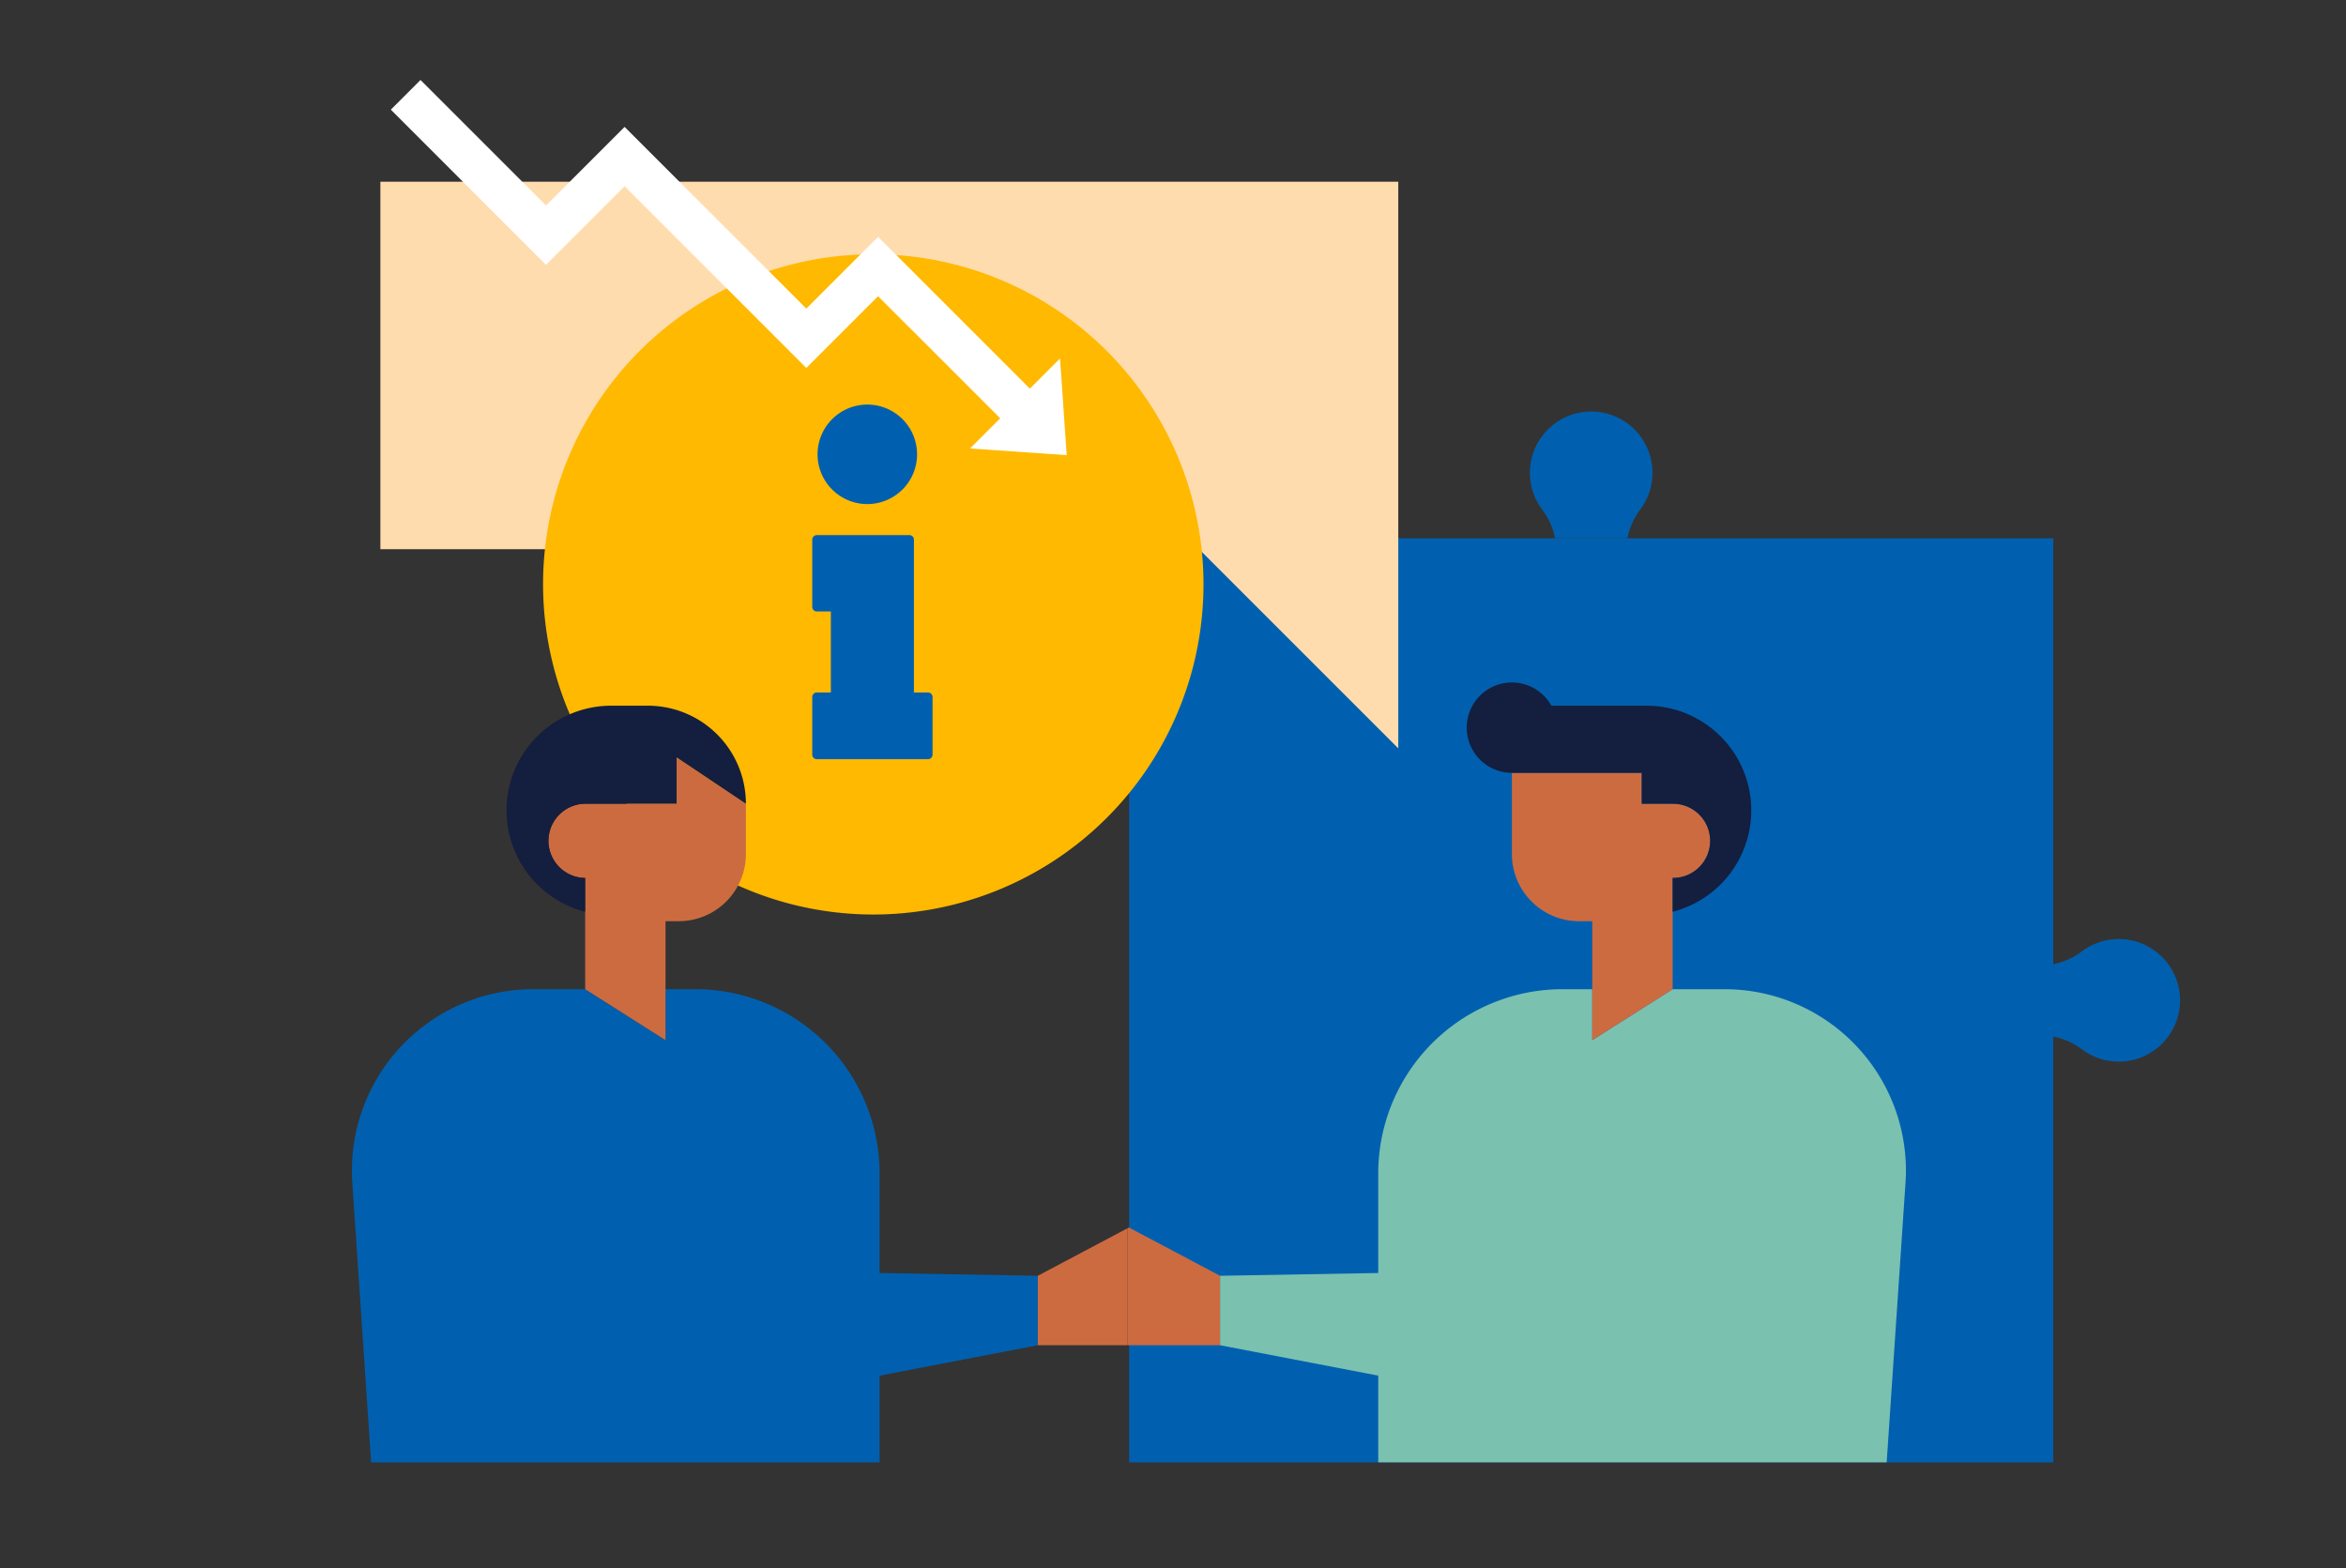 <?xml version="1.0" standalone="no"?>
<svg xmlns="http://www.w3.org/2000/svg" xmlns:xlink="http://www.w3.org/1999/xlink" width="540" height="361" viewBox="0 0 540 361">
  <rect x="0" y="0" width="540" height="361" fill="#333333" stroke="none"/>
  <defs>
    <clipPath id="clip-mod-_harm_minimisation">
      <rect width="540" height="361"/>
    </clipPath>
  </defs>
  <g id="mod-_harm_minimisation" data-name="mod- harm minimisation" clip-path="url(#clip-mod-_harm_minimisation)">
    <g id="Group_3078" data-name="Group 3078" transform="translate(12.674 -49.044)">
      <g id="Group_3067" data-name="Group 3067" transform="translate(247.234 143.796)">
        <g id="Group_3064" data-name="Group 3064" transform="translate(0 29.155)">
          <rect id="Rectangle_605" data-name="Rectangle 605" width="212.714" height="212.714" fill="#0060af"/>
        </g>
        <g id="Group_3065" data-name="Group 3065" transform="translate(212.714 121.411)">
          <path id="Path_4210" data-name="Path 4210" d="M212.96,162.918a16.282,16.282,0,0,1,6.547,2.913,14.109,14.109,0,1,0-.043-22.452,15.908,15.908,0,0,1-6.5,2.884Z" transform="translate(-212.96 -140.487)" fill="#0060af"/>
        </g>
        <g id="Group_3066" data-name="Group 3066" transform="translate(92.257)">
          <path id="Path_4211" data-name="Path 4211" d="M190.9,124.8a16.329,16.329,0,0,1,2.911-6.547,14.107,14.107,0,1,0-22.449.046,15.969,15.969,0,0,1,2.884,6.5Z" transform="translate(-168.473 -95.647)" fill="#0060af"/>
        </g>
      </g>
      <g id="Group_3069" data-name="Group 3069" transform="translate(74.881 90.876)">
        <g id="Group_3068" data-name="Group 3068">
          <path id="Path_4212" data-name="Path 4212" d="M305.046,76.1V206.537l-45.855-45.854H70.746V76.1Z" transform="translate(-70.746 -76.103)" fill="#ffdcae"/>
        </g>
      </g>
      <g id="Group_3071" data-name="Group 3071" transform="translate(112.329 107.572)">
        <path id="Path_4213" data-name="Path 4213" d="M160.587,82.269a75.943,75.943,0,0,0-46.174,136.288c1.538,1.183,3.1,2.329,4.73,3.39A75.992,75.992,0,1,0,160.587,82.269Z" transform="translate(-84.577 -82.269)" fill="#ffb900"/>
        <g id="Group_3070" data-name="Group 3070" transform="translate(61.96 34.599)">
          <path id="Path_4214" data-name="Path 4214" d="M119.364,95.047A11.452,11.452,0,1,1,107.911,106.5,11.466,11.466,0,0,1,119.364,95.047Z" transform="translate(-106.69 -95.047)" fill="#0060af"/>
          <path id="Path_4215" data-name="Path 4215" d="M107.46,143.417a1.046,1.046,0,0,1,1.045-1.048h3.238v-18.65h-3.238a1.046,1.046,0,0,1-1.045-1.045V107.191a1.046,1.046,0,0,1,1.045-1.045h21.317a1.046,1.046,0,0,1,1.045,1.045v35.178h3.238a1.047,1.047,0,0,1,1.048,1.048v13.259a1.046,1.046,0,0,1-1.048,1.045h-25.6a1.046,1.046,0,0,1-1.045-1.045Z" transform="translate(-107.46 -76.094)" fill="#0060af"/>
        </g>
      </g>
      <g id="Group_3075" data-name="Group 3075" transform="translate(68.325 206.145)">
        <g id="Group_3073" data-name="Group 3073">
          <g id="Group_3072" data-name="Group 3072">
            <path id="Path_4216" data-name="Path 4216" d="M189.785,187.159a42.409,42.409,0,0,0-42.408-42.41h-6.859v11.732l-18.5-11.732H110.068A41.741,41.741,0,0,0,68.422,189.3l4.335,64.369H189.785V233.7l36.418-7V210.716l-36.418-.639Z" transform="translate(-68.325 -74.146)" fill="#0060af"/>
            <path id="Path_4217" data-name="Path 4217" d="M258.262,144.749H246.308l-18.5,11.732V144.749h-6.856a42.409,42.409,0,0,0-42.408,42.41v22.918l-36.421.639V226.7l36.421,7v19.961H295.574l4.335-64.369A41.744,41.744,0,0,0,258.262,144.749Z" transform="translate(57.7 -74.146)" fill="#7bc1b0"/>
            <path id="Path_4218" data-name="Path 4218" d="M114.6,135.716H93.54a8.539,8.539,0,0,0,0,17.077v25.612l18.5,11.732V162.752h3.038a15.459,15.459,0,0,0,15.461-15.461V135.716L114.6,125.04Z" transform="translate(-39.846 -107.803)" fill="#cd6b40"/>
            <path id="Path_4219" data-name="Path 4219" d="M203.936,133.471h-7.113v-7.116H166.938v18.691A15.461,15.461,0,0,0,182.4,160.507h3.035v27.385l18.5-11.732V150.548a8.539,8.539,0,1,0,0-17.077Z" transform="translate(100.073 -105.557)" fill="#cd6b40"/>
            <path id="Path_4220" data-name="Path 4220" d="M114,120.648h-8.437a24.094,24.094,0,0,0-5.995,47.43v-7.785a8.539,8.539,0,0,1,0-17.077h21.058V132.54l15.94,10.676h0A22.567,22.567,0,0,0,114,120.648Z" transform="translate(-45.875 -115.303)" fill="#141e3e"/>
            <path id="Path_4221" data-name="Path 4221" d="M204.5,124.019H182.584a10.4,10.4,0,1,0-9.087,15.453h29.885v7.116h7.113a8.539,8.539,0,1,1,0,17.077v7.785a24.094,24.094,0,0,0-5.992-47.43Z" transform="translate(93.513 -118.674)" fill="#141e3e"/>
          </g>
        </g>
        <g id="Group_3074" data-name="Group 3074" transform="translate(157.879 125.459)">
          <path id="Path_4222" data-name="Path 4222" d="M155.549,176.12l-20.973-11.112-.311.165v26.932h21.284Z" transform="translate(-113.602 -165.009)" fill="#cd6b40"/>
          <path id="Path_4223" data-name="Path 4223" d="M126.633,176.016V192H147.3V165.069Z" transform="translate(-126.633 -164.905)" fill="#cd6b40"/>
        </g>
      </g>
      <g id="Group_3076" data-name="Group 3076" transform="translate(77.289 67.451)">
        <path id="Path_4224" data-name="Path 4224" d="M227.208,153.814l-22.255-1.538,6.943-6.944-28.109-28.107L167.27,133.744,125.441,91.916,107.355,110,71.636,74.282l6.83-6.83,28.889,28.889,18.087-18.086,41.828,41.828,16.518-16.519L218.727,138.5l6.943-6.943Z" transform="translate(-71.636 -67.451)" fill="#fff"/>
      </g>
    </g>
  </g>
</svg>
